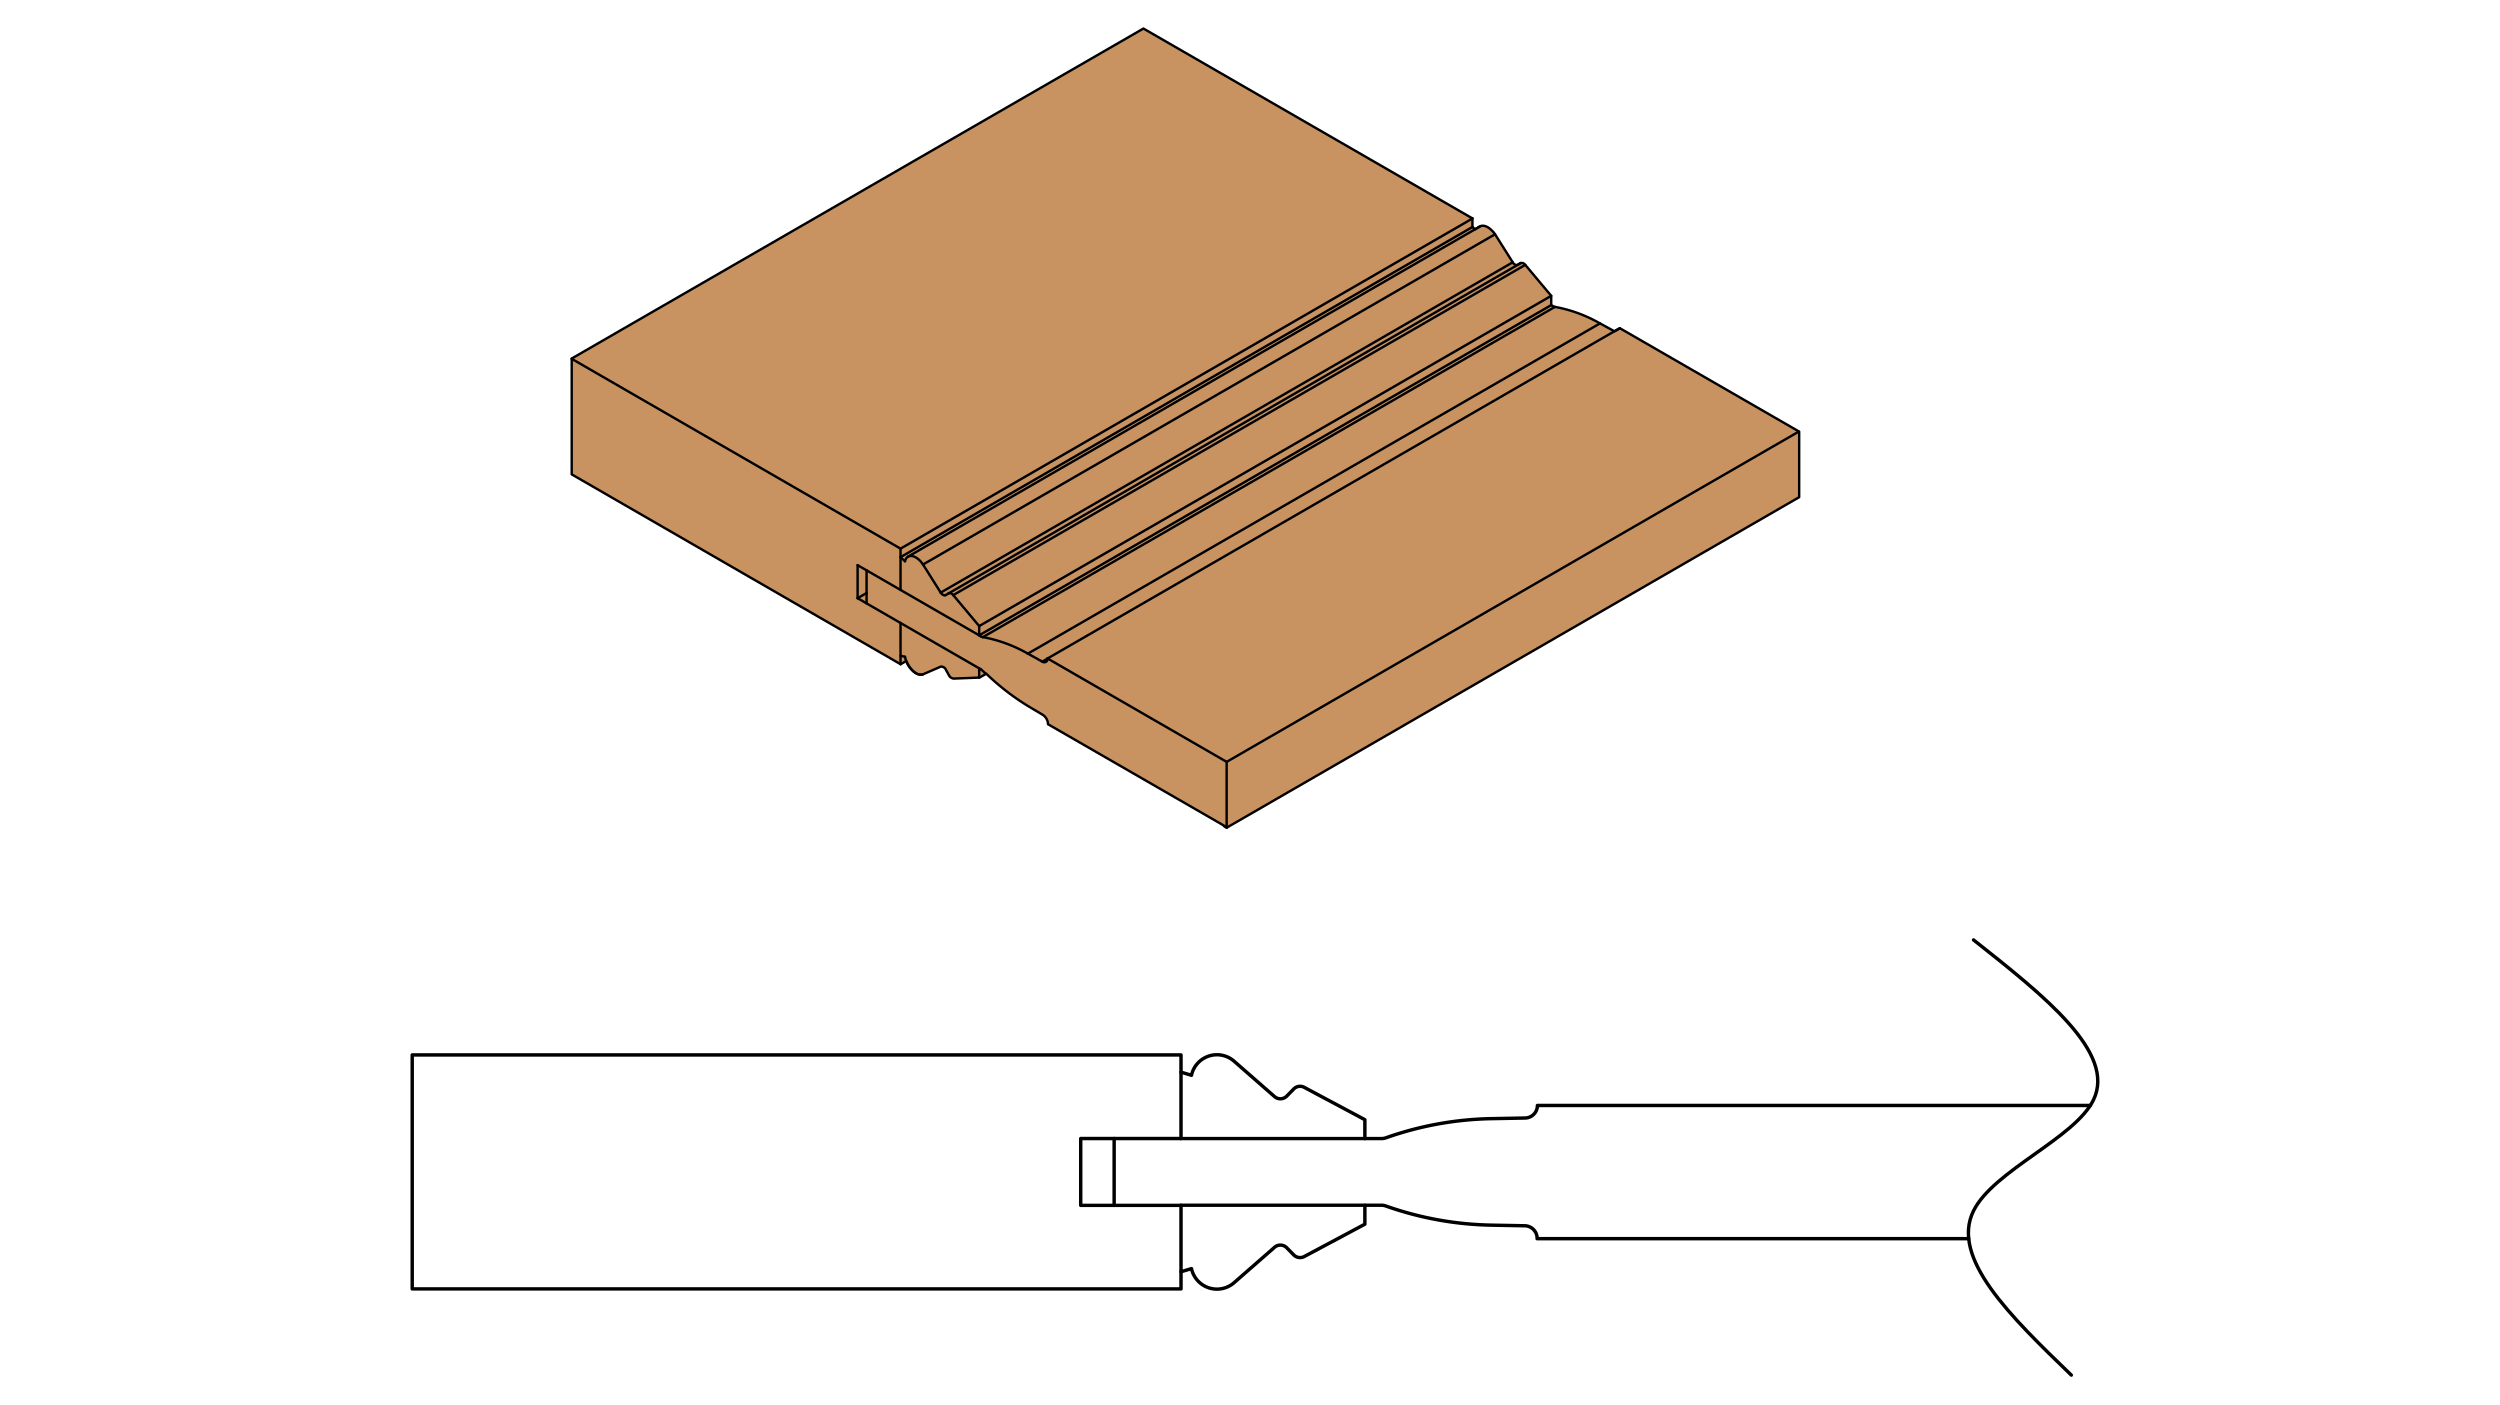 <svg id="Layer_1" data-name="Layer 1" xmlns="http://www.w3.org/2000/svg" viewBox="0 0 516 290"><defs><style>.cls-1{fill:#fff;}.cls-2{fill:#c89361;}.cls-2,.cls-3,.cls-4{stroke:#000;stroke-linecap:round;stroke-linejoin:round;}.cls-2,.cls-3{stroke-width:0.5px;}.cls-3,.cls-4{fill:none;}.cls-4{stroke-width:0.71px;}</style></defs><title>A4-SM324</title><rect class="cls-1" width="516" height="290"/><g id="LWPOLYLINE"><path class="cls-2" d="M118,97.91l67.89,39.19,1.16-.67h0l0.17,0.34,0.2,0.39,0.23,0.38,0.26,0.36,0.28,0.33,0.3,0.29,0.31,0.25,0.31,0.2,0.31,0.15,0.31,0.1,0.29,0h0.28l0.25-.06,3.65-1.58a1.1,1.1,0,0,1,1.07.73l0.56,1a1.24,1.24,0,0,0,1,.75l5.35-.21,1.38-.8a50.14,50.14,0,0,0,8.67,6.71l3,1.78a2.4,2.4,0,0,1,1.08,1.94l36.44,21,0.53,0.3,118.07-68.16V89.09l-37-21.34-1.11.64-3-1.64a29.4,29.4,0,0,0-9.29-3.41,1.2,1.2,0,0,1-.39-0.15L320.17,63V61.06l-5.35-6.39-0.12-.13-0.13-.11-0.13-.09-0.13-.06-0.13,0h-0.12l-0.11,0-0.06,0-0.73.42a1,1,0,0,1-.94-0.57l-3.65-5.79L308.33,48,308,47.66l-0.29-.29-0.31-.25-0.31-.21-0.31-.16-0.31-.11-0.3-.05h-0.28l-0.26.06-0.19.09-1,.59h0l-0.53-.49V45.08L236,5.89,118,74V97.91Z"/></g><g id="LWPOLYLINE-2" data-name="LWPOLYLINE"><polyline class="cls-3" points="196.75 122.83 196.63 122.7 196.5 122.59 196.37 122.5 196.24 122.44 196.11 122.41 195.99 122.4 195.89 122.42 195.79 122.47"/></g><g id="LWPOLYLINE-3" data-name="LWPOLYLINE"><polyline class="cls-3" points="190.51 116.52 190.25 116.16 189.98 115.83 189.68 115.53 189.38 115.28 189.06 115.07 188.75 114.91 188.44 114.8 188.15 114.75 187.86 114.75 187.61 114.81 187.37 114.92 187.17 115.08 187.01 115.29 186.88 115.55 186.79 115.84"/></g><g id="LWPOLYLINE-4" data-name="LWPOLYLINE"><polyline class="cls-3" points="194.16 122.31 194.28 122.47 194.42 122.61 194.56 122.73 194.71 122.81 194.86 122.87 195 122.89 195.12 122.87 195.23 122.81"/></g><g id="LWPOLYLINE-5" data-name="LWPOLYLINE"><polyline class="cls-3" points="186.79 135.56 186.88 135.96 187.01 136.37 187.17 136.77 187.37 137.16 187.61 137.54 187.86 137.9 188.15 138.22 188.44 138.51 188.75 138.76 189.06 138.96 189.38 139.12 189.68 139.22 189.98 139.26 190.25 139.25 190.51 139.19"/></g><g id="LINE"><line class="cls-3" x1="313.9" y1="54.29" x2="195.83" y2="122.45"/></g><g id="LINE-2" data-name="LINE"><line class="cls-3" x1="305.48" y1="46.73" x2="187.41" y2="114.89"/></g><g id="LINE-3" data-name="LINE"><line class="cls-3" x1="334.29" y1="67.75" x2="216.21" y2="135.91"/></g><g id="LINE-4" data-name="LINE"><line class="cls-3" x1="371.25" y1="89.09" x2="253.18" y2="157.25"/></g><g id="LINE-5" data-name="LINE"><line class="cls-3" x1="216.21" y1="135.91" x2="253.18" y2="157.25"/></g><g id="LINE-6" data-name="LINE"><line class="cls-3" x1="253.18" y1="157.25" x2="253.18" y2="170.84"/></g><g id="LINE-7" data-name="LINE"><line class="cls-3" x1="253.18" y1="170.84" x2="252.65" y2="170.53"/></g><g id="LINE-8" data-name="LINE"><line class="cls-3" x1="177.01" y1="123.47" x2="202.47" y2="138.16"/></g><g id="LINE-9" data-name="LINE"><line class="cls-3" x1="178.86" y1="124.53" x2="178.86" y2="117.72"/></g><g id="LINE-10" data-name="LINE"><line class="cls-3" x1="202.47" y1="131.35" x2="177.01" y2="116.65"/></g><g id="LINE-11" data-name="LINE"><line class="cls-3" x1="212.15" y1="134.91" x2="215.13" y2="136.56"/></g><g id="LINE-12" data-name="LINE"><line class="cls-3" x1="330.23" y1="66.75" x2="212.15" y2="134.91"/></g><g id="LINE-13" data-name="LINE"><line class="cls-3" x1="320.94" y1="63.34" x2="202.87" y2="131.5"/></g><g id="LINE-14" data-name="LINE"><line class="cls-3" x1="195.23" y1="122.81" x2="195.79" y2="122.48"/></g><g id="LINE-15" data-name="LINE"><line class="cls-3" x1="196.75" y1="122.83" x2="202.1" y2="129.22"/></g><g id="LINE-16" data-name="LINE"><line class="cls-3" x1="202.1" y1="129.22" x2="202.1" y2="131.13"/></g><g id="LINE-17" data-name="LINE"><line class="cls-3" x1="185.87" y1="113.24" x2="185.87" y2="121.76"/></g><g id="LINE-18" data-name="LINE"><line class="cls-3" x1="185.87" y1="114.99" x2="186.79" y2="115.84"/></g><g id="LINE-19" data-name="LINE"><line class="cls-3" x1="190.51" y1="116.51" x2="194.16" y2="122.31"/></g><g id="LINE-20" data-name="LINE"><line class="cls-3" x1="314.82" y1="54.67" x2="196.75" y2="122.83"/></g><g id="LINE-21" data-name="LINE"><line class="cls-3" x1="320.17" y1="61.06" x2="202.1" y2="129.22"/></g><g id="LINE-22" data-name="LINE"><line class="cls-3" x1="320.17" y1="62.97" x2="202.1" y2="131.13"/></g><g id="LINE-23" data-name="LINE"><line class="cls-3" x1="308.58" y1="48.35" x2="190.51" y2="116.51"/></g><g id="LINE-24" data-name="LINE"><line class="cls-3" x1="312.23" y1="54.14" x2="194.16" y2="122.31"/></g><g id="LINE-25" data-name="LINE"><line class="cls-3" x1="303.94" y1="46.83" x2="185.87" y2="114.99"/></g><g id="LINE-26" data-name="LINE"><line class="cls-3" x1="185.87" y1="135.35" x2="186.79" y2="135.56"/></g><g id="LINE-27" data-name="LINE"><line class="cls-3" x1="185.87" y1="128.58" x2="185.87" y2="137.1"/></g><g id="LINE-28" data-name="LINE"><line class="cls-3" x1="202.1" y1="139.87" x2="202.1" y2="137.95"/></g><g id="LINE-29" data-name="LINE"><line class="cls-3" x1="117.98" y1="74.05" x2="185.87" y2="113.24"/></g><g id="LINE-30" data-name="LINE"><line class="cls-3" x1="177.01" y1="116.65" x2="177.01" y2="123.47"/></g><g id="LINE-31" data-name="LINE"><line class="cls-3" x1="303.94" y1="45.08" x2="185.87" y2="113.24"/></g><g id="LINE-32" data-name="LINE"><line class="cls-3" x1="178.86" y1="122.4" x2="177.01" y2="123.47"/></g><g id="LINE-33" data-name="LINE"><line class="cls-3" x1="216.21" y1="135.93" x2="215.13" y2="136.56"/></g><g id="ARC"><path class="cls-3" d="M203.5,139.1c-0.12-.12-0.88-0.85-1-0.94"/></g><g id="ARC-2" data-name="ARC"><path class="cls-3" d="M202.47,131.35a1.2,1.2,0,0,0,.39.15"/></g><g id="ARC-3" data-name="ARC"><path class="cls-3" d="M212.15,134.91a29.4,29.4,0,0,0-9.29-3.41"/></g><g id="ARC-4" data-name="ARC"><path class="cls-3" d="M215.13,136.56a0.68,0.68,0,0,0,1.08-.65"/></g><g id="LWPOLYLINE-6" data-name="LWPOLYLINE"><polygon class="cls-4" points="243.76 248.79 243.76 266.03 85.08 266.03 85.08 217.74 243.76 217.74 243.76 234.99 223.06 234.99 223.06 248.79 243.76 248.79"/></g><g id="LWPOLYLINE-7" data-name="LWPOLYLINE"><path class="cls-4" d="M243.76,221.29l2.16,0.65a5.38,5.38,0,0,1,8.69-3l8.53,7.46a1.84,1.84,0,0,0,2.5-.22l1.32-1.34a1.83,1.83,0,0,1,2.24-.41l12.51,6.68V235"/></g><g id="LWPOLYLINE-8" data-name="LWPOLYLINE"><path class="cls-4" d="M243.67,235h41.48a2.76,2.76,0,0,0,.92-0.16,69,69,0,0,1,21.71-3.95l7-.13a2.59,2.59,0,0,0,2.54-2.59H431.46"/><line class="cls-4" x1="229.96" y1="248.79" x2="229.96" y2="234.99"/><path class="cls-4" d="M406.34,255.66l-89.08,0a2.59,2.59,0,0,0-2.51-2.66h0l-7-.13a69,69,0,0,1-21.71-3.95,2.76,2.76,0,0,0-.92-0.16H243.76"/></g><g id="LWPOLYLINE-9" data-name="LWPOLYLINE"><path class="cls-4" d="M243.76,262.49l2.16-.65a5.38,5.38,0,0,0,8.69,3l8.53-7.46a1.84,1.84,0,0,1,2.5.22l1.32,1.34a1.83,1.83,0,0,0,2.24.41l12.51-6.68v-3.88"/></g><g id="SPLINE"><path class="cls-4" d="M407.34,194c14.72,11.65,29.44,23.29,24.76,33-3.83,7.94-20.63,14.57-24.76,22.91-4.83,9.75,7.67,21.83,20.18,33.91"/></g></svg>